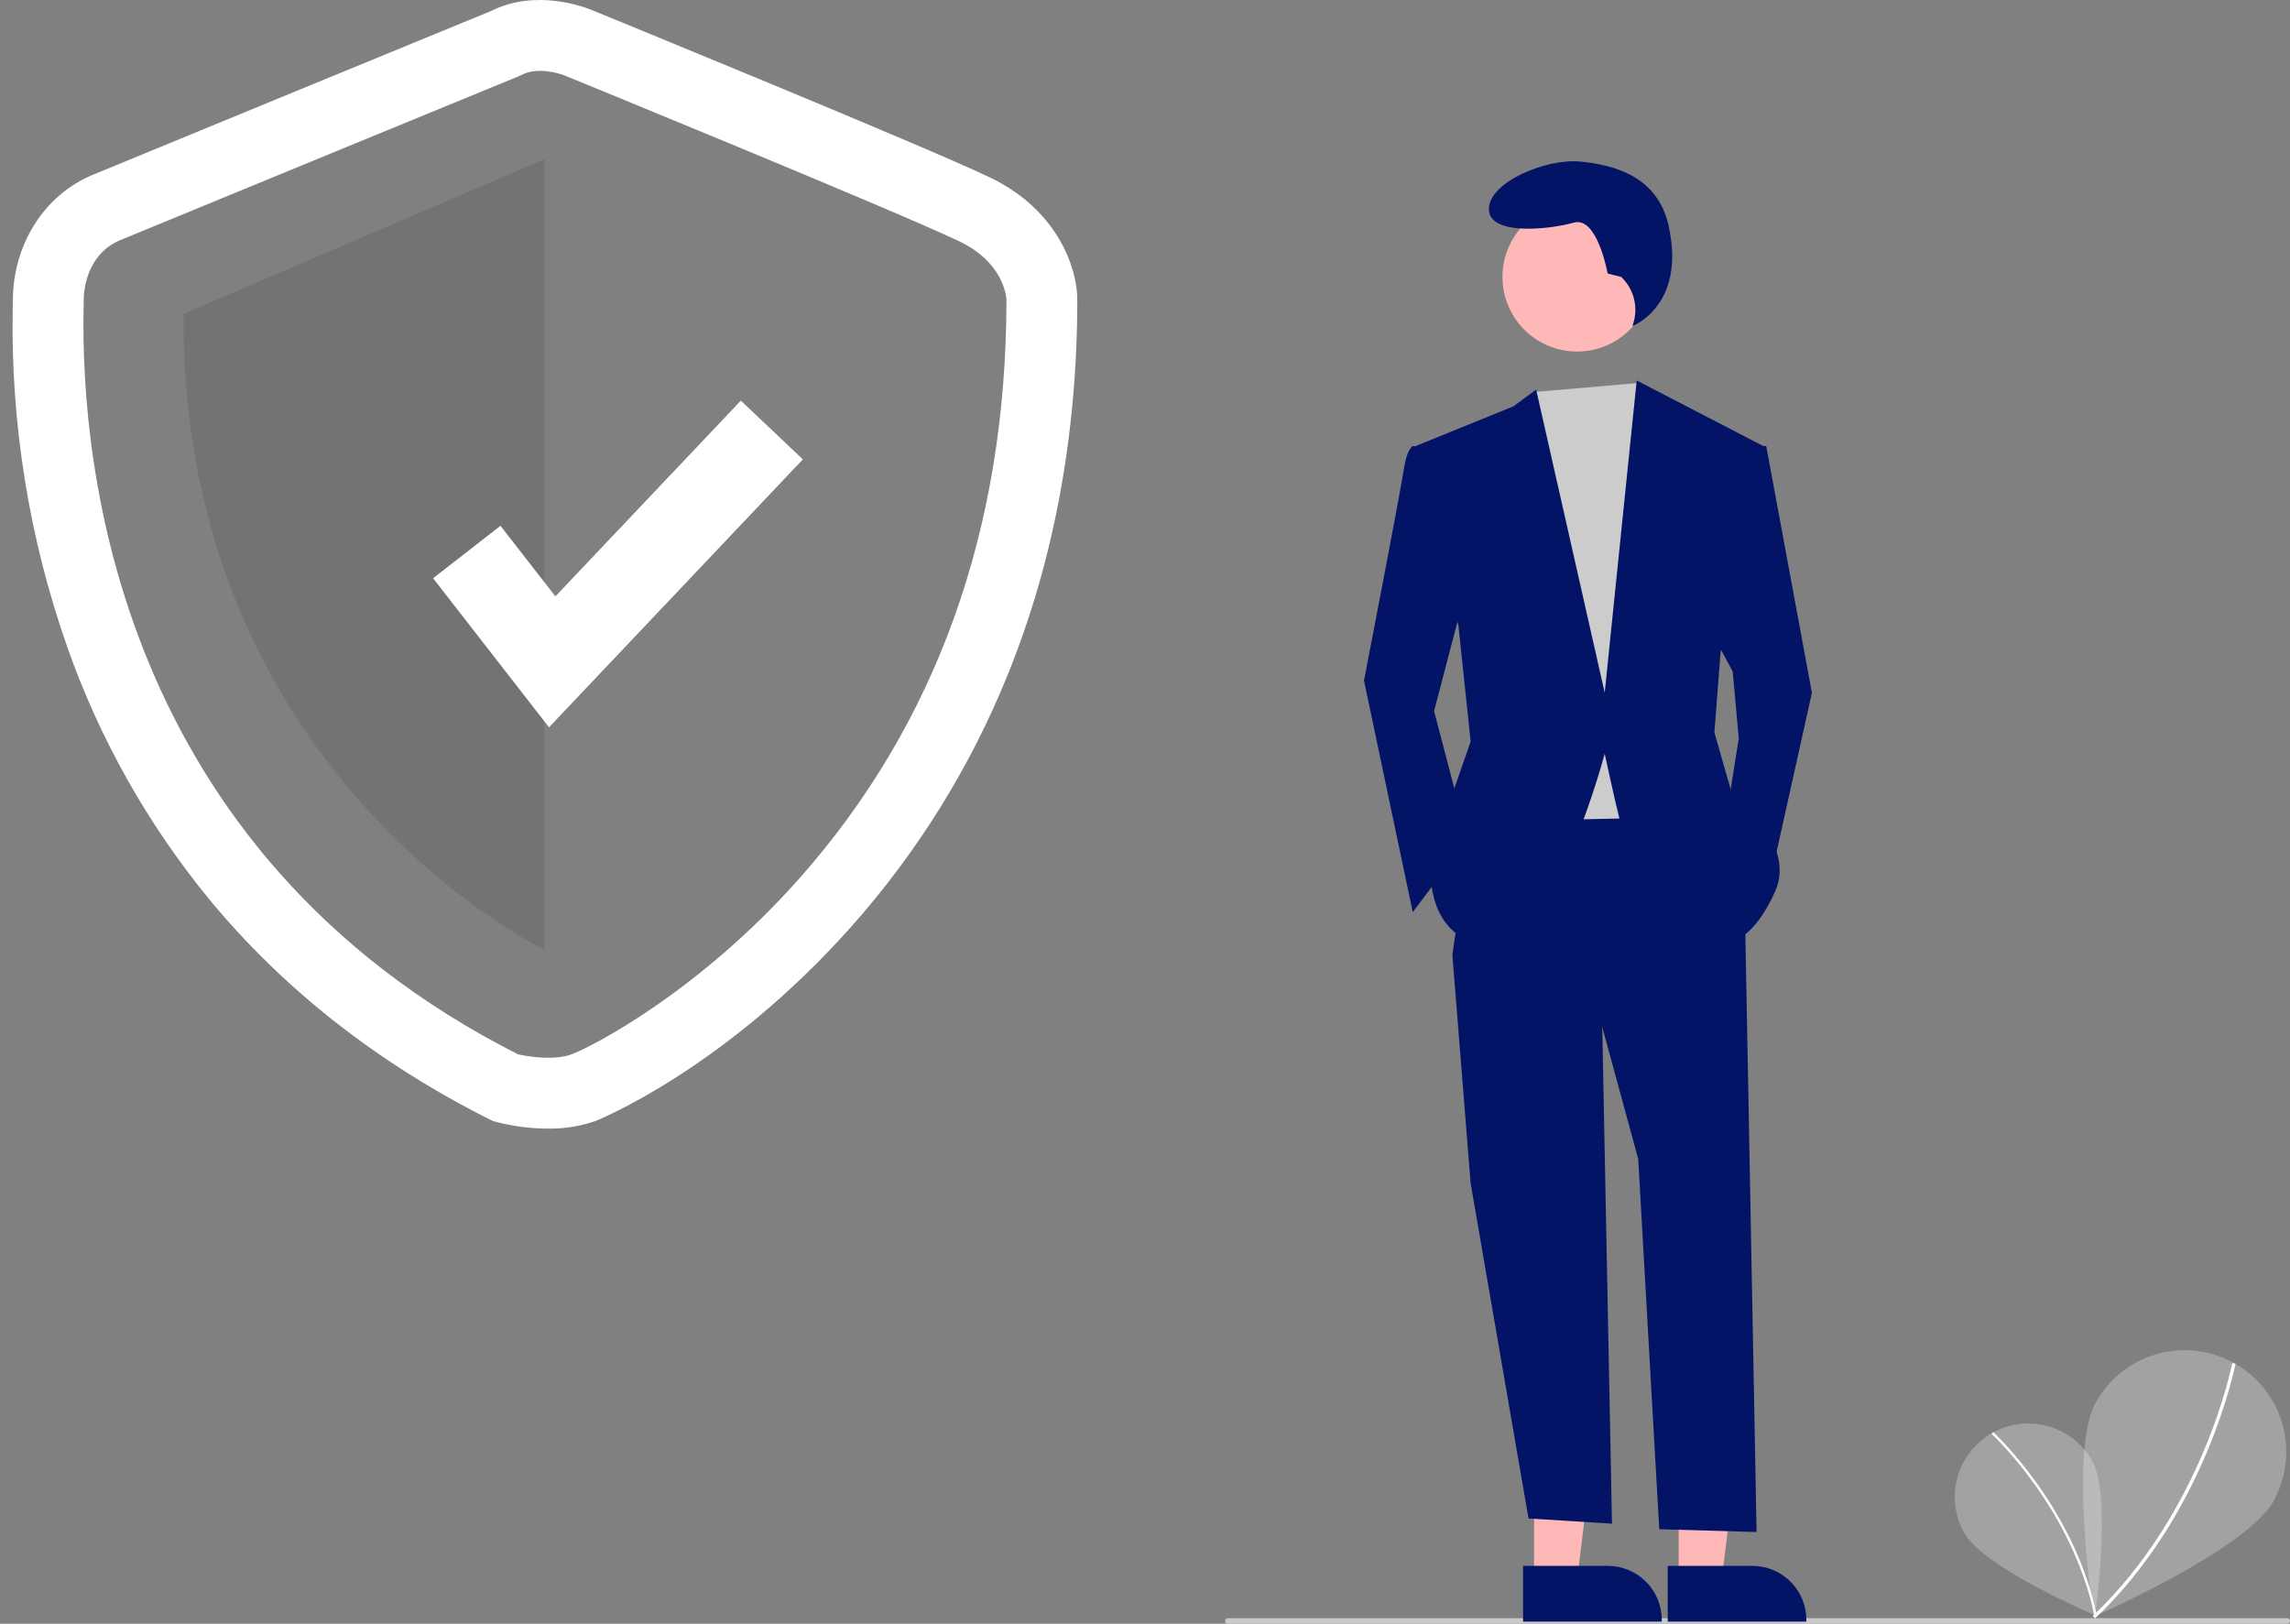<svg width="110" height="78" viewBox="0 0 110 78" fill="none" xmlns="http://www.w3.org/2000/svg">
<rect x="0" y="0" width="110" height="78" fill="#808080" stroke="none"/>
<g clip-path="url(#clip0_37_486)">
<path d="M100.495 70.168C101.454 71.864 100.64 77.592 100.64 77.592C100.64 77.592 95.313 75.337 94.353 73.641C93.894 72.827 93.776 71.864 94.027 70.963C94.277 70.062 94.875 69.297 95.689 68.837C96.503 68.376 97.466 68.258 98.367 68.508C99.268 68.757 100.034 69.354 100.495 70.168Z" fill="#F1F1F1" fill-opacity="0.3"/>
<path d="M100.718 77.585L100.605 77.608C99.514 72.429 95.707 68.917 95.669 68.882L95.747 68.796C95.785 68.832 99.62 72.368 100.718 77.585Z" fill="white"/>
<path d="M109.212 72.099C107.91 74.461 100.57 77.66 100.57 77.66C100.57 77.66 99.36 69.745 100.661 67.384C101.286 66.25 102.337 65.411 103.58 65.051C104.824 64.691 106.16 64.841 107.294 65.466C108.428 66.091 109.267 67.141 109.627 68.385C109.987 69.629 109.838 70.965 109.212 72.099Z" fill="#F1F1F1" fill-opacity="0.3"/>
<path d="M100.635 77.746L100.525 77.63C105.836 72.585 107.211 65.55 107.225 65.479L107.382 65.509C107.369 65.58 105.985 72.665 100.635 77.746Z" fill="white"/>
<path d="M26.323 54.215C25.483 54.212 24.646 54.104 23.833 53.893L23.673 53.849L23.524 53.774C18.15 51.08 13.615 47.52 10.047 43.195C7.094 39.593 4.791 35.504 3.242 31.111C1.391 25.852 0.5 20.303 0.612 14.728C0.615 14.611 0.617 14.521 0.617 14.459C0.617 11.749 2.121 9.371 4.449 8.401C6.23 7.659 22.407 1.014 23.576 0.534C25.777 -0.569 28.125 0.352 28.501 0.513C29.343 0.858 44.298 6.974 47.529 8.513C50.86 10.099 51.748 12.948 51.748 14.381C51.748 20.871 50.624 26.936 48.408 32.408C46.618 36.837 44.08 40.926 40.907 44.496C34.783 51.387 28.658 53.83 28.599 53.852C27.867 54.104 27.097 54.227 26.323 54.215ZM24.883 50.647C25.414 50.766 26.636 50.945 27.433 50.654C28.445 50.285 33.572 47.627 38.362 42.236C44.981 34.787 48.34 25.424 48.345 14.405C48.333 14.182 48.174 12.59 46.066 11.586C42.897 10.077 27.354 3.721 27.197 3.657L27.154 3.639C26.828 3.502 25.791 3.215 25.077 3.589L24.934 3.656C24.761 3.727 7.589 10.78 5.758 11.543C4.477 12.077 4.02 13.399 4.02 14.459C4.02 14.536 4.018 14.649 4.015 14.794C3.869 22.333 5.614 40.885 24.883 50.647Z" fill="white"/>
<path opacity="0.1" d="M26.144 7.651V45.616C26.144 45.616 8.662 37.201 8.816 15.077L26.144 7.651Z" fill="black"/>
<path d="M26.372 34.937L20.803 27.777L24.041 25.258L26.678 28.648L35.586 19.245L38.565 22.067L26.372 34.937Z" fill="white"/>
<path d="M109.866 78H58.979C58.944 78 58.91 77.986 58.885 77.961C58.86 77.936 58.846 77.902 58.846 77.867C58.846 77.831 58.86 77.797 58.885 77.772C58.91 77.747 58.944 77.733 58.979 77.733H109.866C109.902 77.733 109.936 77.747 109.961 77.772C109.986 77.797 110 77.831 110 77.867C110 77.902 109.986 77.936 109.961 77.961C109.936 77.986 109.902 78 109.866 78Z" fill="#CACACA"/>
<path d="M73.689 75.895L75.755 75.894L76.738 67.927L73.689 67.927L73.689 75.895Z" fill="#FFB8B8"/>
<path d="M73.162 75.22L77.23 75.22H77.231C77.918 75.22 78.577 75.493 79.064 75.979C79.55 76.466 79.823 77.125 79.823 77.812V77.897L73.162 77.897L73.162 75.22Z" fill="#031365"/>
<path d="M80.635 75.895L82.7 75.894L83.683 67.927L80.634 67.927L80.635 75.895Z" fill="#FFB8B8"/>
<path d="M80.108 75.22L84.176 75.22H84.176C84.863 75.22 85.523 75.493 86.009 75.979C86.495 76.466 86.768 77.125 86.768 77.812V77.897L80.108 77.897L80.108 75.22Z" fill="#031365"/>
<path d="M76.936 47.915L77.431 73.192L73.423 72.943L70.642 56.843L69.764 45.866L76.936 47.915Z" fill="#031365"/>
<path d="M83.815 43.671L84.377 73.593L79.702 73.459L78.692 55.672L76.936 49.233L69.764 45.866L70.935 37.816L81.473 37.67L83.815 43.671Z" fill="#031365"/>
<path d="M75.755 16.887C77.735 16.887 79.34 15.282 79.34 13.302C79.34 11.322 77.735 9.717 75.755 9.717C73.776 9.717 72.171 11.322 72.171 13.302C72.171 15.282 73.776 16.887 75.755 16.887Z" fill="#FFB8B8"/>
<path d="M78.729 18.396L79.278 19.228L80.741 23.326L79.57 39.28L72.691 39.426L71.813 21.131L73.653 18.832L78.729 18.396Z" fill="#CCCCCC"/>
<path d="M69.032 21.57L67.862 21.424C67.862 21.424 67.569 21.57 67.422 22.595C67.276 23.619 65.52 32.694 65.52 32.694L67.862 43.817L70.496 40.304L68.886 34.157L70.496 28.01L69.032 21.57Z" fill="#031365"/>
<path d="M83.961 21.424H84.84L87.035 33.279L84.986 42.5L82.937 39.134L83.522 35.474L83.23 32.255L82.205 30.352L83.961 21.424Z" fill="#031365"/>
<path d="M77.874 13.302L77.222 13.139C77.222 13.139 76.733 10.369 75.593 10.695C74.452 11.021 71.519 11.347 71.519 10.043C71.519 8.74 74.289 7.599 75.918 7.762C77.548 7.925 79.629 8.466 80.155 10.858C80.998 14.693 78.415 15.662 78.415 15.662L78.458 15.522C78.577 15.134 78.586 14.721 78.483 14.329C78.379 13.936 78.168 13.581 77.874 13.302Z" fill="#031365"/>
<path d="M68.008 21.424L72.692 19.521L73.789 18.716L77.082 33.279L78.619 18.277L84.693 21.424L82.644 31.376L82.351 35.182L83.23 38.255C83.23 38.255 86.303 40.451 85.279 42.793C84.254 45.134 83.083 45.281 83.083 45.281C83.083 45.281 78.107 40.597 77.814 39.426C77.521 38.255 77.082 36.206 77.082 36.206C77.082 36.206 74.594 45.574 71.667 45.427C68.74 45.281 68.74 42.207 68.74 42.207L69.472 38.987L70.642 35.621L70.057 30.059L68.008 21.424Z" fill="#031365"/>
</g>
<defs>
<clipPath id="clip0_37_486">
<rect width="109.396" height="78" fill="white" transform="translate(0.604)"/>
</clipPath>
</defs>
</svg>
